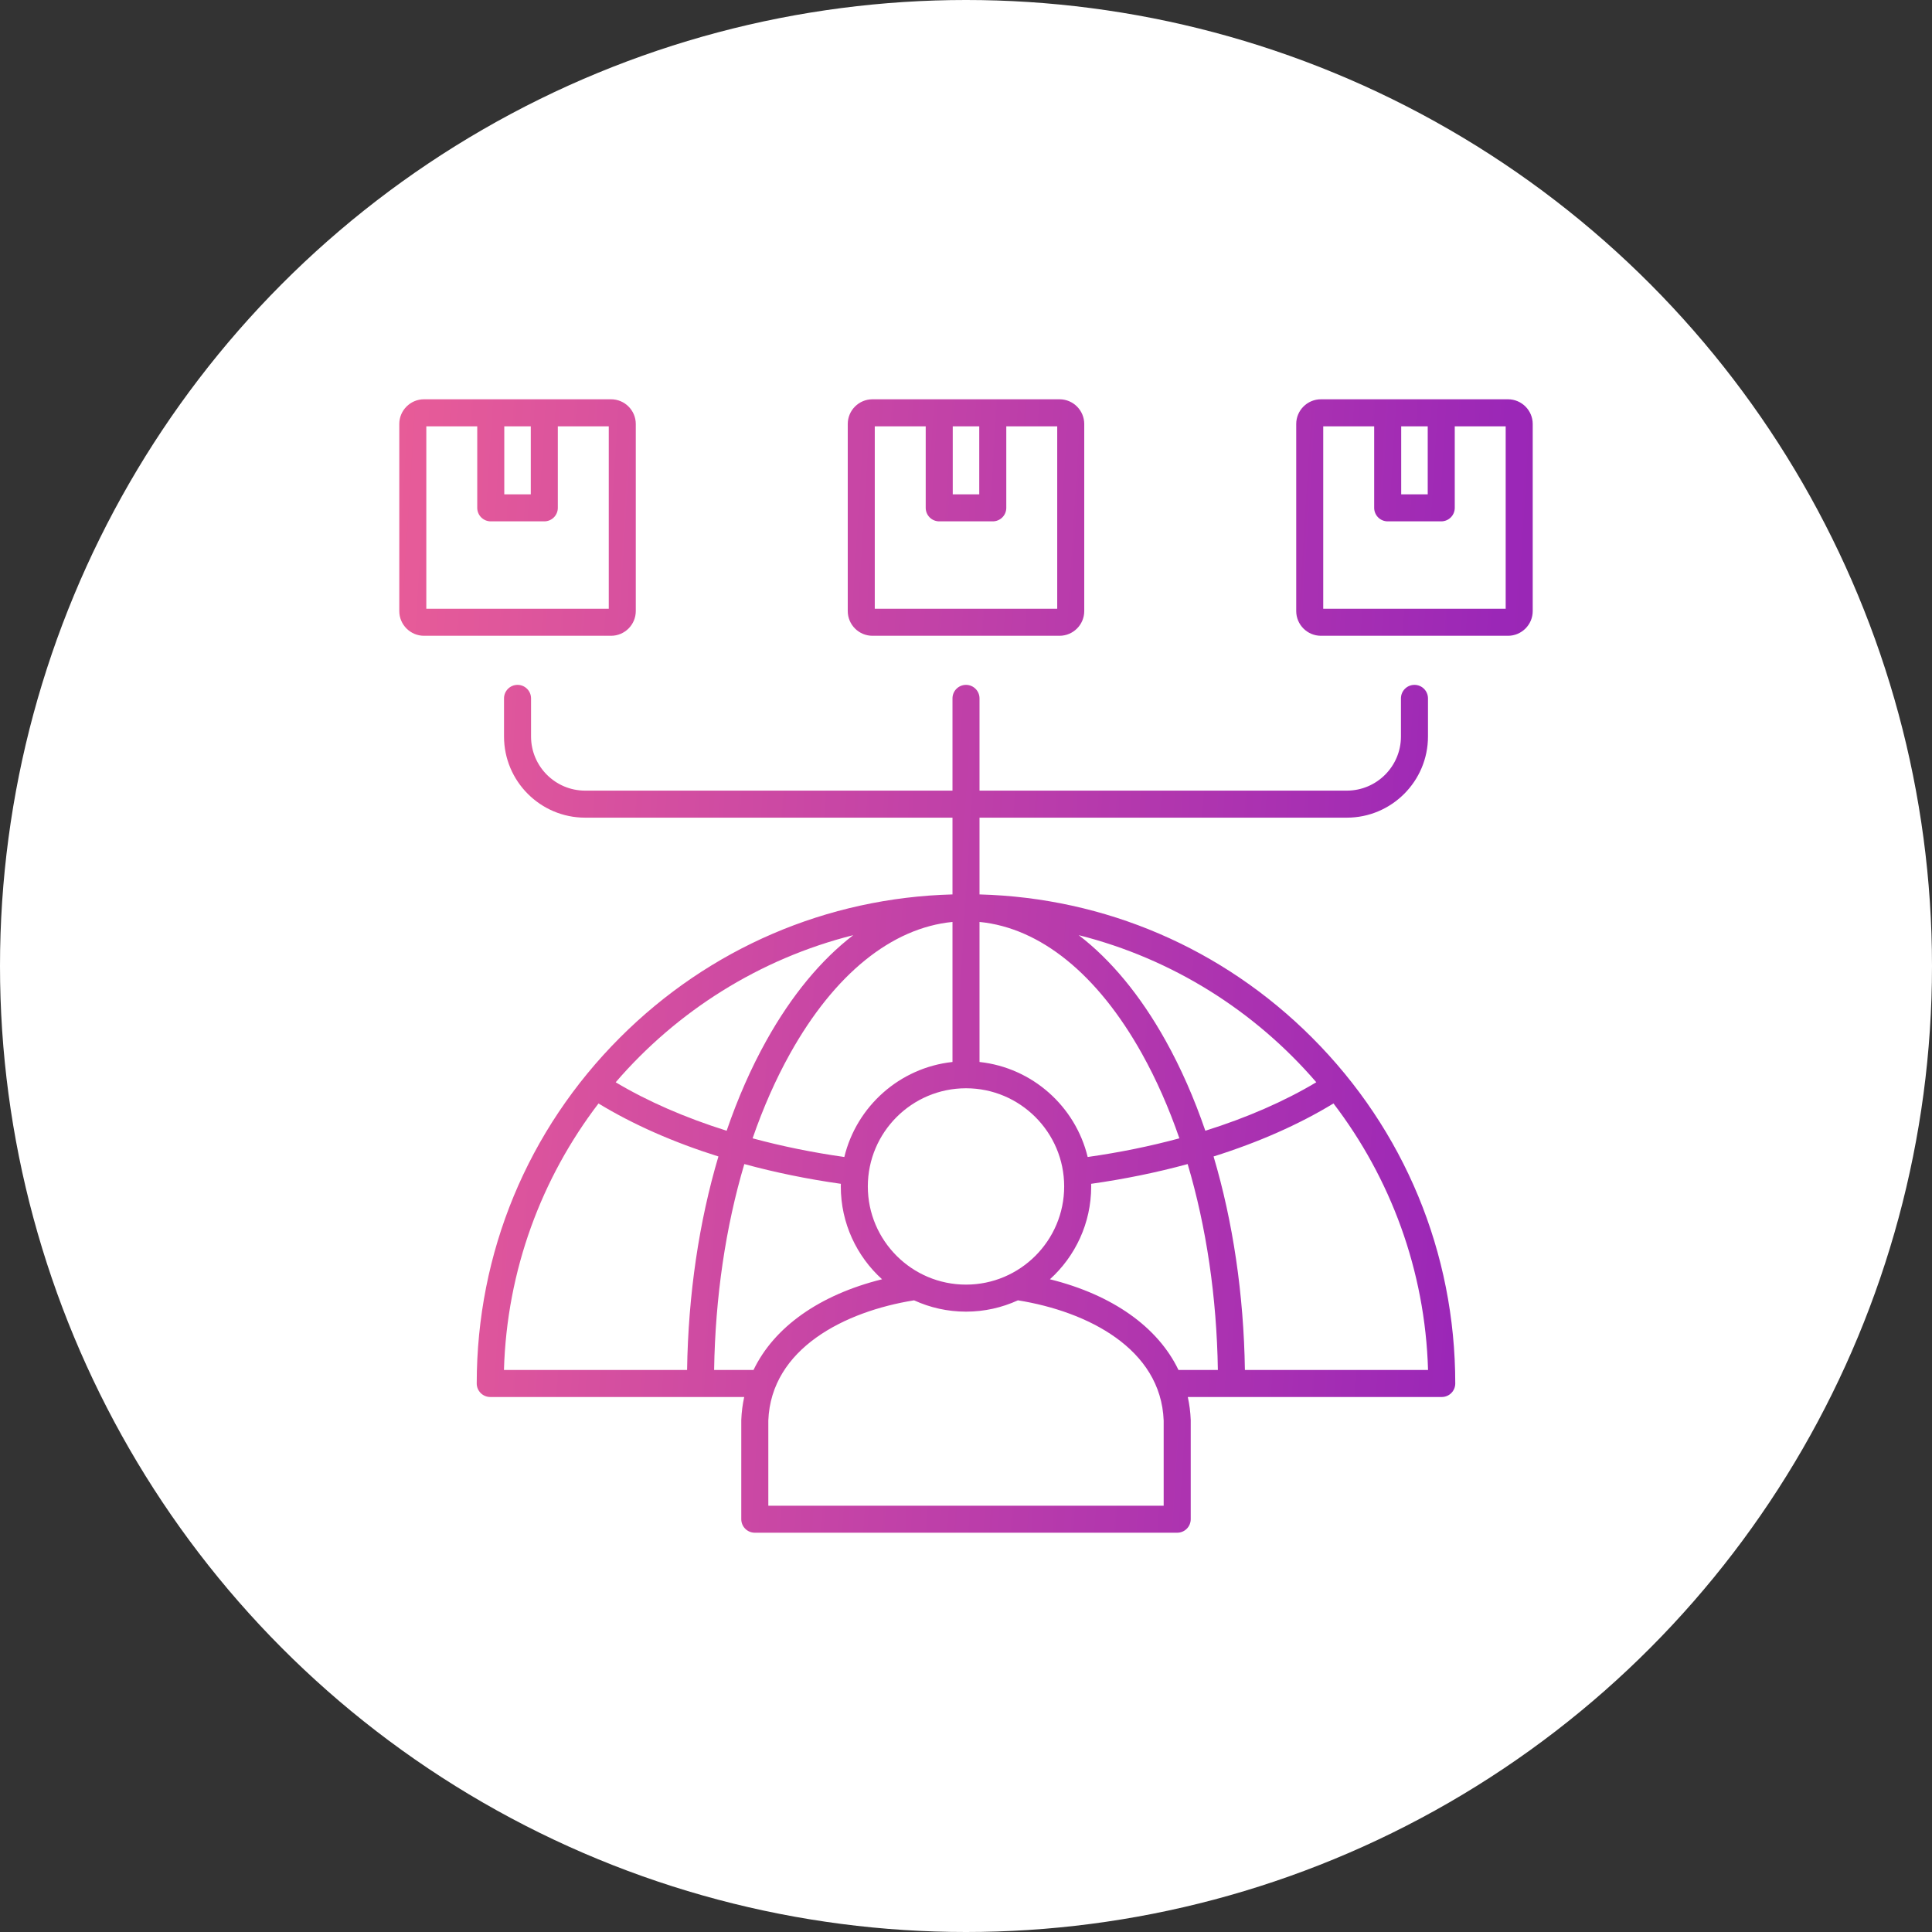 <svg width="150" height="150" viewBox="0 0 150 150" fill="none" xmlns="http://www.w3.org/2000/svg">
<rect x="0" y="0" width="150" height="150" fill="#333333" stroke="none"/>
<g id="Group 1484582097">
<circle id="Ellipse 6" cx="75" cy="75" r="75" fill="white"/>
<path id="Vector" d="M76.049 69.442V63.483H104.567C108.042 63.483 110.868 60.656 110.868 57.182V54.223C110.868 53.643 110.399 53.173 109.819 53.173C109.239 53.173 108.769 53.643 108.769 54.223V57.182C108.769 59.499 106.884 61.384 104.567 61.384H76.049V54.222C76.049 53.643 75.579 53.173 75 53.173C74.42 53.173 73.951 53.643 73.951 54.222V61.384H45.427C43.113 61.384 41.23 59.499 41.23 57.182V54.223C41.23 53.643 40.761 53.173 40.181 53.173C39.601 53.173 39.132 53.643 39.132 54.223V57.182C39.132 60.656 41.956 63.483 45.427 63.483H73.951V69.442C64.196 69.705 55.065 73.626 48.139 80.553C40.964 87.727 37.013 97.266 37.013 107.414C37.013 107.993 37.483 108.463 38.063 108.463H57.78C57.654 109.036 57.576 109.625 57.554 110.231C57.554 110.244 57.553 110.257 57.553 110.269V117.951C57.553 118.53 58.023 119 58.603 119H91.397C91.977 119 92.447 118.53 92.447 117.951V110.269C92.447 110.257 92.446 110.244 92.446 110.231C92.424 109.625 92.346 109.036 92.22 108.463H111.937C112.517 108.463 112.986 107.993 112.986 107.414C112.986 97.266 109.035 87.727 101.861 80.553C94.935 73.626 85.803 69.705 76.049 69.442ZM102.197 84.026C99.714 85.511 96.796 86.781 93.582 87.791C92.72 85.277 91.687 82.924 90.492 80.783C88.533 77.273 86.249 74.522 83.752 72.606C91.035 74.438 97.44 78.502 102.197 84.026V84.026ZM76.049 82.452V71.579C80.77 72.043 85.214 75.632 88.66 81.806C89.781 83.814 90.752 86.02 91.567 88.379C89.303 88.992 86.916 89.48 84.447 89.829C83.496 85.899 80.152 82.894 76.049 82.452ZM75 99.737C70.797 99.737 67.378 96.318 67.378 92.115C67.378 87.912 70.797 84.493 75 84.493C79.203 84.493 82.622 87.912 82.622 92.115C82.622 96.318 79.203 99.737 75 99.737ZM65.553 89.829C63.084 89.48 60.696 88.992 58.432 88.379C59.247 86.02 60.218 83.814 61.338 81.806C64.783 75.632 69.228 72.043 73.951 71.579V82.452C69.848 82.894 66.504 85.899 65.553 89.829V89.829ZM66.245 72.606C63.748 74.523 61.464 77.274 59.506 80.783C58.311 82.924 57.279 85.277 56.417 87.791C53.203 86.781 50.286 85.512 47.802 84.028C52.558 78.504 58.962 74.439 66.245 72.606V72.606ZM46.467 85.673C49.143 87.304 52.299 88.694 55.778 89.788C54.273 94.857 53.434 100.499 53.345 106.364H39.127C39.351 98.602 42.054 91.451 46.468 85.673L46.467 85.673ZM55.444 106.364C55.533 100.695 56.34 95.253 57.789 90.378C60.175 91.028 62.688 91.544 65.284 91.911C65.283 91.979 65.279 92.047 65.279 92.115C65.279 94.97 66.517 97.542 68.483 99.322C63.612 100.533 60.097 103.041 58.503 106.364H55.444ZM90.348 116.902H59.652V110.289C59.868 104.701 65.58 101.819 70.968 100.957C72.197 101.52 73.562 101.836 74.999 101.836C76.437 101.836 77.802 101.52 79.031 100.957C84.419 101.819 90.131 104.701 90.347 110.289V116.902H90.348ZM81.516 99.322C83.483 97.541 84.72 94.97 84.72 92.115C84.72 92.047 84.717 91.979 84.715 91.911C87.311 91.544 89.825 91.029 92.209 90.378C93.659 95.253 94.466 100.695 94.555 106.364H91.496C89.903 103.041 86.387 100.533 81.516 99.322H81.516ZM96.654 106.364C96.565 100.5 95.727 94.857 94.221 89.788C97.701 88.693 100.856 87.303 103.531 85.671C107.945 91.449 110.648 98.601 110.873 106.364L96.654 106.364ZM49.362 47.442V32.92C49.362 31.861 48.501 31 47.442 31H32.92C31.862 31 31 31.861 31 32.92V47.442C31 48.501 31.862 49.362 32.92 49.362H47.442C48.501 49.362 49.362 48.501 49.362 47.442ZM39.152 33.099H41.21V38.38H39.152V33.099ZM47.264 47.264H33.099V33.099H37.053V39.429C37.053 40.008 37.523 40.478 38.102 40.478H42.26C42.839 40.478 43.309 40.009 43.309 39.429V33.099H47.264V47.264ZM67.739 49.362H82.261C83.32 49.362 84.181 48.501 84.181 47.442V32.92C84.181 31.861 83.32 31 82.261 31H67.739C66.68 31 65.819 31.861 65.819 32.92V47.442C65.819 48.501 66.68 49.362 67.739 49.362ZM73.971 33.099H76.029V38.38H73.971V33.099ZM67.917 33.099H71.872V39.429C71.872 40.009 72.341 40.478 72.921 40.478H77.079C77.658 40.478 78.128 40.009 78.128 39.429V33.099H82.082V47.264H67.917V33.099ZM117.08 31H102.558C101.499 31 100.638 31.861 100.638 32.92V47.442C100.638 48.501 101.499 49.362 102.558 49.362H117.08C118.138 49.362 119 48.501 119 47.442V32.92C119 31.861 118.138 31 117.08 31ZM108.789 33.099H110.848V38.38H108.789V33.099ZM116.901 47.264H102.736V33.099H106.691V39.429C106.691 40.008 107.16 40.478 107.74 40.478H111.898C112.477 40.478 112.947 40.009 112.947 39.429V33.099H116.901V47.264Z" fill="url(#paint0_linear_3987_12697)"/>
</g>
<defs>
<linearGradient id="paint0_linear_3987_12697" x1="13.826" y1="-8.243" x2="229.326" y2="5.254" gradientUnits="userSpaceOnUse">
<stop stop-color="#F96891"/>
<stop offset="0.49" stop-color="#9B27B7"/>
<stop offset="1" stop-color="#761F8E"/>
</linearGradient>
</defs>
</svg>
